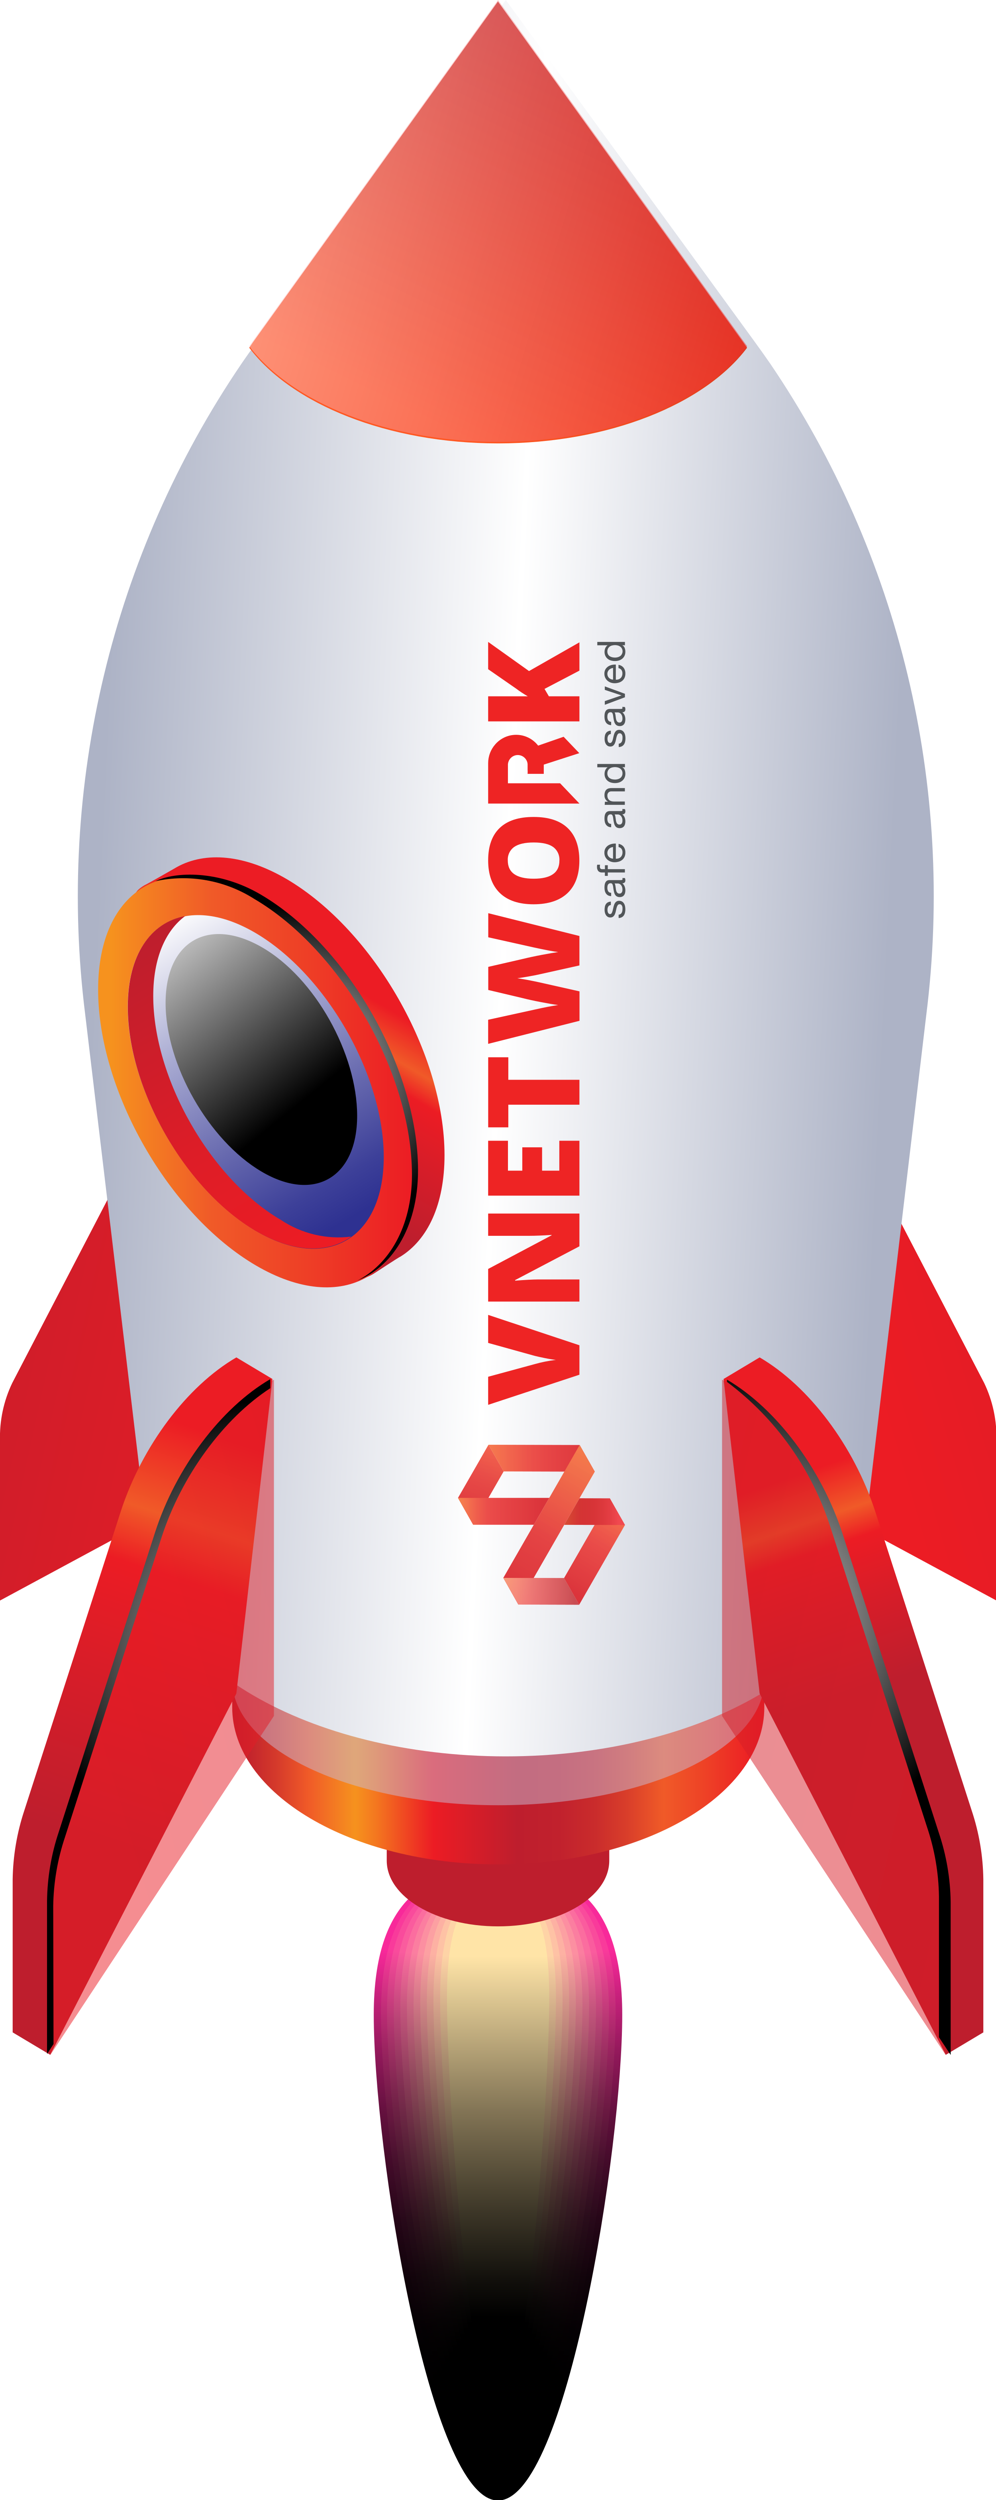 <svg width="118" height="296" viewBox="0 0 118 296" fill="none" xmlns="http://www.w3.org/2000/svg">
<g clip-path="url(#clip0_6470_8527)">
<path d="M90.312 174.542L118.05 189.498L118.05 170.567C118.115 168.207 117.618 165.865 116.6 163.741L104.635 140.733C102.113 135.774 96.49 134.892 90.362 138.484L90.312 174.542Z" fill="url(#paint0_linear_6470_8527)"/>
<path d="M27.738 174.542L-0 189.498L-0 170.567C-0.066 168.207 0.432 165.865 1.45 163.741L13.415 140.733C15.937 135.774 21.56 134.892 27.687 138.484L27.738 174.542Z" fill="url(#paint1_linear_6470_8527)"/>
<path style="mix-blend-mode:screen" d="M73.72 238.531C73.72 254.419 67.126 296.051 59.006 296.051C50.886 296.051 44.28 254.47 44.28 238.531C44.28 224.547 50.874 221.185 59.006 221.185C67.138 221.185 73.72 224.547 73.72 238.531Z" fill="url(#paint2_linear_6470_8527)"/>
<path style="mix-blend-mode:screen" d="M72.938 238.339C72.938 253.844 66.634 295.029 59.006 295.029C51.378 295.029 45.137 253.844 45.137 238.339C45.137 224.687 51.366 221.402 59.006 221.402C66.647 221.402 72.938 224.687 72.938 238.339Z" fill="url(#paint3_linear_6470_8527)"/>
<path style="mix-blend-mode:screen" d="M72.144 238.147C72.144 253.281 66.256 294.07 59.006 294.07C51.757 294.07 45.856 253.281 45.856 238.147C45.856 224.828 51.744 221.62 59.006 221.62C66.269 221.62 72.144 224.828 72.144 238.147Z" fill="url(#paint4_linear_6470_8527)"/>
<path style="mix-blend-mode:screen" d="M71.362 237.956C71.362 252.706 65.827 293.098 59.006 293.098C52.185 293.098 46.65 252.706 46.65 237.956C46.65 224.969 52.185 221.837 59.019 221.837C65.852 221.837 71.362 224.969 71.362 237.956Z" fill="url(#paint5_linear_6470_8527)"/>
<path style="mix-blend-mode:screen" d="M70.606 237.751C70.606 252.118 65.424 292.114 59.031 292.114C52.639 292.114 47.432 252.131 47.432 237.751C47.432 225.097 52.601 222.042 59.006 222.042C65.411 222.042 70.606 225.109 70.606 237.751Z" fill="url(#paint6_linear_6470_8527)"/>
<path style="mix-blend-mode:screen" d="M69.786 237.572C69.786 251.569 64.957 291.156 59.006 291.156C53.055 291.156 48.213 251.53 48.213 237.572C48.213 225.25 53.042 222.233 59.006 222.233C64.97 222.233 69.786 225.25 69.786 237.572Z" fill="url(#paint7_linear_6470_8527)"/>
<path style="mix-blend-mode:screen" d="M69.004 237.368C69.004 250.993 64.528 290.197 59.006 290.197C53.484 290.197 48.995 250.993 48.995 237.368C48.995 225.39 53.471 222.489 59.006 222.489C64.541 222.489 69.004 225.39 69.004 237.368Z" fill="url(#paint8_linear_6470_8527)"/>
<path style="mix-blend-mode:screen" d="M68.223 237.176C68.223 250.418 64.087 289.225 59.006 289.225C53.925 289.225 49.79 250.418 49.79 237.176C49.79 225.518 53.912 222.719 59.006 222.719C64.1 222.719 68.223 225.518 68.223 237.176Z" fill="url(#paint9_linear_6470_8527)"/>
<path style="mix-blend-mode:screen" d="M67.428 236.984C67.428 249.856 63.646 288.254 59.006 288.254C54.366 288.254 50.571 249.907 50.571 236.984C50.571 225.659 54.354 222.924 59.006 222.924C63.659 222.924 67.428 225.659 67.428 236.984Z" fill="url(#paint10_linear_6470_8527)"/>
<path style="mix-blend-mode:screen" d="M66.647 236.792C66.647 249.281 63.217 287.282 59.006 287.282C54.795 287.282 51.353 249.281 51.353 236.792C51.353 225.8 54.782 223.154 59.006 223.154C63.23 223.154 66.647 225.8 66.647 236.792Z" fill="url(#paint11_linear_6470_8527)"/>
<path style="mix-blend-mode:screen" d="M65.865 236.601C65.865 248.705 62.789 286.324 59.006 286.324C55.224 286.324 52.148 248.705 52.148 236.601C52.148 225.94 55.211 223.371 59.006 223.371C62.801 223.371 65.865 225.94 65.865 236.601Z" fill="url(#paint12_linear_6470_8527)"/>
<path style="mix-blend-mode:screen" d="M65.071 236.473C65.071 248.207 62.36 285.416 59.006 285.416C55.652 285.416 52.954 248.143 52.954 236.473C52.954 226.145 55.665 223.69 59.031 223.69C62.398 223.69 65.071 226.081 65.071 236.473Z" fill="url(#paint13_linear_6470_8527)"/>
<path d="M72.182 216.353H45.818L45.818 220.188L45.818 220.29C45.818 224.598 51.718 228.075 59.006 228.075C66.294 228.075 72.182 224.598 72.182 220.29L72.182 220.188L72.182 216.353Z" fill="#BE1E2D"/>
<path d="M90.489 182.915H27.511L27.511 201.884C27.511 201.973 27.511 202.063 27.511 202.139C27.511 212.365 41.607 220.738 59.031 220.738C76.456 220.738 90.552 212.416 90.552 202.139C90.552 202.063 90.552 201.973 90.552 201.884L90.489 182.915Z" fill="url(#paint14_linear_6470_8527)"/>
<g style="mix-blend-mode:multiply" opacity="0.5">
<path d="M90.489 183.58H27.511L27.511 198.714C27.511 198.714 27.511 198.842 27.511 198.918C27.511 207.099 41.607 213.733 59.031 213.733C76.456 213.733 90.552 207.099 90.552 198.918C90.552 198.842 90.552 198.778 90.552 198.714L90.489 183.58Z" fill="#C7BCD6"/>
</g>
<path d="M109.747 120.106C113.152 93.036 106.583 65.652 91.273 43.085C90.618 42.139 89.955 41.207 89.283 40.287L59.926 0L30.582 40.287C29.902 41.207 29.238 42.139 28.592 43.085C13.273 65.649 6.696 93.033 10.093 120.106L17.595 182.932C17.595 183.047 17.595 183.149 17.595 183.264C17.595 196.897 36.54 207.949 59.926 207.949C83.312 207.949 102.284 196.859 102.284 183.225C102.284 183.11 102.284 183.008 102.284 182.893L109.747 120.106Z" fill="url(#paint15_linear_6470_8527)"/>
<path d="M88.018 40.482L58.994 0.179L29.995 40.482L29.528 41.172C34.572 47.844 45.919 52.497 59.019 52.497C72.119 52.497 83.491 47.844 88.509 41.172L88.018 40.482Z" fill="url(#paint16_linear_6470_8527)"/>
<g filter="url(#filter0_b_6470_8527)">
<path d="M88.018 40.303L59.006 0L30.007 40.303L29.528 40.993C34.572 47.653 45.919 52.318 59.032 52.318C72.144 52.318 83.504 47.653 88.522 40.993L88.018 40.303Z" fill="url(#paint17_linear_6470_8527)" fill-opacity="0.5"/>
</g>
<path d="M52.664 136.771C52.664 142.625 50.672 146.779 47.432 148.786C47.331 148.786 44.305 150.793 44.204 150.844C40.838 152.761 42.943 148.415 37.9 145.412C27.586 139.378 19.215 124.755 19.215 112.766C19.215 106.822 13.806 106.783 17.122 104.802C17.21 104.802 20.904 102.693 20.98 102.642C24.346 100.801 28.948 101.134 34.017 104.112C44.305 110.196 52.664 124.819 52.664 136.771Z" fill="url(#paint18_linear_6470_8527)"/>
<path d="M48.983 139.02C48.983 151.023 40.611 155.855 30.31 149.821C20.009 143.788 11.624 129.165 11.624 117.163C11.624 105.16 19.984 100.328 30.259 106.374C40.535 112.42 48.983 127.031 48.983 139.02Z" fill="url(#paint19_linear_6470_8527)"/>
<path d="M45.465 136.975C45.465 146.715 38.681 150.64 30.335 145.744C21.988 140.848 15.129 128.961 15.129 119.221C15.129 109.48 21.913 105.556 30.259 110.452C38.606 115.348 45.465 127.235 45.465 136.975Z" fill="url(#paint20_linear_6470_8527)"/>
<path style="mix-blend-mode:screen" d="M42.313 132.105C42.313 139.442 37.207 142.395 30.965 138.701C24.724 135.007 19.618 126.085 19.618 118.748C19.618 111.411 24.724 108.522 31.029 112.152C37.333 115.782 42.313 124.781 42.313 132.105Z" fill="url(#paint21_linear_6470_8527)"/>
<path d="M33.285 144.44C24.913 139.544 18.155 127.67 18.155 117.93C18.155 113.43 19.605 110.183 21.938 108.458C17.84 109.212 15.142 113.047 15.142 119.195C15.142 128.935 21.925 140.81 30.272 145.718C34.786 148.351 38.833 148.428 41.619 146.409C38.699 146.773 35.746 146.075 33.285 144.44Z" fill="url(#paint22_linear_6470_8527)"/>
<path style="mix-blend-mode:color-dodge" d="M30.852 105.889C25.91 103 20.765 103.192 18.42 104.329C22.441 103.462 26.637 104.214 30.121 106.426C40.434 112.484 48.806 127.082 48.806 139.084C48.806 145.335 45.995 149.758 42.363 151.598C46.146 150.167 49.525 145.68 49.525 138.547C49.525 126.545 41.166 111.922 30.852 105.889Z" fill="url(#paint23_radial_6470_8527)"/>
<path d="M28.002 200.503L5.951 243.286L1.5 240.627L1.5 222.502C1.542 219.723 2.01 216.967 2.887 214.334L14.335 178.863C16.857 171.194 22.127 164.138 28.002 160.712L32.277 163.268L28.002 200.503Z" fill="url(#paint24_linear_6470_8527)"/>
<path d="M32.453 203.162L5.976 243.286L5.976 225.173C6.017 222.393 6.489 219.637 7.376 217.005L18.799 181.509C21.257 173.839 26.59 166.784 32.453 163.345L32.453 203.162Z" fill="url(#paint25_linear_6470_8527)" fill-opacity="0.5"/>
<path style="mix-blend-mode:color-dodge" d="M6.304 225.659C6.347 222.879 6.819 220.123 7.704 217.491L19.139 182.02C21.497 174.734 26.477 167.96 32.025 164.355L32.025 163.281C26.162 166.707 20.829 173.801 18.37 181.432L6.96 216.903C6.077 219.535 5.609 222.291 5.573 225.071L5.573 243.183L6.342 242.008L6.304 225.659Z" fill="url(#paint26_radial_6470_8527)"/>
<path d="M89.997 200.503L112.049 243.286L116.499 240.627L116.499 222.502C116.463 219.722 115.995 216.966 115.112 214.334L103.664 178.863C101.142 171.194 95.872 164.138 89.997 160.712L85.723 163.268L89.997 200.503Z" fill="url(#paint27_linear_6470_8527)"/>
<path d="M85.546 203.162L112.024 243.286L112.024 225.173C111.983 222.393 111.511 219.637 110.624 217.005L99.201 181.509C96.679 173.839 91.409 166.784 85.546 163.345L85.546 203.162Z" fill="url(#paint28_linear_6470_8527)" fill-opacity="0.5"/>
<path style="mix-blend-mode:color-dodge" d="M111.229 217.005L99.794 181.509C97.272 173.839 91.989 166.784 86.126 163.345L86.126 163.614C91.904 167.923 96.2 173.964 98.407 180.882L109.842 216.353C110.729 218.985 111.201 221.741 111.242 224.521L111.242 241.202L112.629 243.299L112.629 225.173C112.588 222.393 112.116 219.637 111.229 217.005Z" fill="url(#paint29_radial_6470_8527)"/>
<g style="mix-blend-mode:hard-light">
<path d="M66.827 186.838L68.617 189.996L74.041 180.556L72.251 177.4L66.827 186.838Z" fill="url(#paint30_linear_6470_8527)"/>
<path style="mix-blend-mode:darken" opacity="0.2" d="M66.827 186.838L68.617 189.996L74.041 180.556L72.251 177.4L66.827 186.838Z" fill="url(#paint31_linear_6470_8527)"/>
<path d="M59.668 174.21L57.877 171.054L54.262 177.347L56.053 180.502L59.668 174.21Z" fill="url(#paint32_linear_6470_8527)"/>
<path style="mix-blend-mode:darken" opacity="0.2" d="M59.668 174.21L57.877 171.054L54.262 177.347L56.053 180.502L59.668 174.21Z" fill="url(#paint33_linear_6470_8527)"/>
<path d="M59.668 174.21L70.463 174.242L68.673 171.086L57.878 171.054L59.668 174.21Z" fill="url(#paint34_linear_6470_8527)"/>
<path style="mix-blend-mode:darken" opacity="0.2" d="M59.668 174.21L70.463 174.242L68.673 171.086L57.878 171.054L59.668 174.21Z" fill="url(#paint35_linear_6470_8527)"/>
<path d="M66.845 180.535L74.041 180.556L72.251 177.401L68.654 177.39L66.845 180.535Z" fill="url(#paint36_linear_6470_8527)"/>
<path d="M65.073 177.346L54.262 177.346L56.053 180.523L63.248 180.523L65.073 177.346Z" fill="url(#paint37_linear_6470_8527)"/>
<path style="mix-blend-mode:darken" opacity="0.2" d="M65.073 177.346L54.262 177.346L56.053 180.523L63.248 180.523L65.073 177.346Z" fill="url(#paint38_linear_6470_8527)"/>
<path style="mix-blend-mode:darken" opacity="0.2" d="M66.845 180.543L74.041 180.556L72.251 177.401L68.654 177.39L66.845 180.543Z" fill="url(#paint39_linear_6470_8527)"/>
<path d="M59.631 186.816L61.413 189.975L70.463 174.242L68.672 171.087L59.631 186.816Z" fill="url(#paint40_linear_6470_8527)"/>
<path style="mix-blend-mode:darken" opacity="0.2" d="M59.631 186.816L61.413 189.975L70.463 174.242L68.672 171.087L59.631 186.816Z" fill="url(#paint41_linear_6470_8527)"/>
<path d="M59.631 186.816L61.414 189.974L68.617 189.996L66.827 186.838L59.631 186.816Z" fill="url(#paint42_linear_6470_8527)"/>
<path style="mix-blend-mode:darken" opacity="0.4" d="M59.631 186.816L61.414 189.974L68.617 189.996L66.827 186.838L59.631 186.816Z" fill="url(#paint43_linear_6470_8527)"/>
<path d="M63.754 88.279L63.781 88.312C63.488 87.925 63.116 87.607 62.689 87.381C62.263 87.155 61.793 87.025 61.312 87.002C60.831 86.978 60.351 87.061 59.905 87.245C59.459 87.429 59.058 87.709 58.73 88.065L58.667 88.138C58.13 88.749 57.833 89.539 57.833 90.357L57.833 95.138L68.648 95.138L66.358 92.738L60.176 92.738L60.176 90.513L60.176 90.499C60.196 90.212 60.317 89.942 60.519 89.739C60.721 89.536 60.988 89.414 61.272 89.396C61.556 89.379 61.837 89.466 62.061 89.642C62.286 89.819 62.44 90.072 62.494 90.355C62.502 90.407 62.507 90.46 62.507 90.513L62.507 91.113C62.518 91.283 62.518 91.453 62.507 91.623L64.422 91.623L64.422 90.529L68.63 89.17L66.776 87.231L63.754 88.279Z" fill="#EE2424"/>
<path d="M57.833 158.998L57.833 155.678L68.646 159.276L68.646 162.762L57.833 166.328L57.833 163.003L63.315 161.515C64.148 161.278 64.998 161.108 65.857 161.006C65.504 160.97 65.072 160.9 64.562 160.796C64.032 160.692 63.638 160.598 63.344 160.528L57.833 158.998Z" fill="#EE2424"/>
<path d="M68.646 143.681L68.646 147.558L61.029 151.558L61.029 151.625C62.226 151.532 63.141 151.485 63.773 151.483L68.646 151.483L68.646 154.102L57.833 154.102L57.833 150.239L65.349 146.257L65.349 146.212C64.257 146.281 63.383 146.316 62.721 146.316L57.833 146.316L57.833 143.681L68.646 143.681Z" fill="#EE2424"/>
<path d="M68.646 135.061L68.646 141.56L57.833 141.56L57.833 135.061L60.179 135.061L60.179 138.603L61.879 138.603L61.879 135.838L64.223 135.838L64.223 138.603L66.265 138.603L66.265 135.061L68.646 135.061Z" fill="#EE2424"/>
<path d="M68.647 127.844L68.647 130.793L60.222 130.793L60.222 133.474L57.838 133.474L57.838 125.179L60.222 125.179L60.222 127.844L68.647 127.844Z" fill="#EE2424"/>
<path d="M68.646 110.819L68.646 114.304L63.934 115.353C63.738 115.401 63.344 115.481 62.758 115.586C62.173 115.69 61.683 115.774 61.286 115.822C61.606 115.865 62.006 115.929 62.48 116.018C62.955 116.106 63.394 116.197 63.805 116.286C64.215 116.374 65.82 116.736 68.656 117.374L68.656 120.859L57.833 123.589L57.833 120.736L63.267 119.548C64.464 119.279 65.418 119.094 66.13 118.993C65.627 118.929 64.943 118.813 64.08 118.645C63.219 118.479 62.491 118.321 61.938 118.178L57.846 117.211L57.846 114.473L61.938 113.535C62.592 113.377 63.349 113.213 64.207 113.05C65.065 112.886 65.706 112.781 66.13 112.72C65.583 112.655 64.634 112.477 63.283 112.184L57.846 110.972L57.846 108.119L68.646 110.819Z" fill="#EE2424"/>
<path d="M63.233 96.725C64.998 96.725 66.34 97.163 67.258 98.041C68.176 98.919 68.636 100.202 68.638 101.891C68.638 103.559 68.176 104.837 67.253 105.725C66.329 106.613 64.985 107.06 63.219 107.065C61.471 107.065 60.137 106.619 59.215 105.725C58.293 104.831 57.833 103.546 57.833 101.87C57.833 100.179 58.29 98.897 59.204 98.025C60.119 97.153 61.462 96.719 63.233 96.725ZM63.233 104.036C65.261 104.036 66.276 103.321 66.276 101.891C66.296 101.582 66.239 101.272 66.11 100.991C65.981 100.71 65.784 100.466 65.537 100.282C65.044 99.925 64.276 99.746 63.233 99.746C62.189 99.746 61.415 99.925 60.91 100.282C60.661 100.462 60.462 100.703 60.331 100.982C60.2 101.261 60.141 101.569 60.16 101.878C60.16 103.316 61.184 104.036 63.233 104.036Z" fill="#EE2424"/>
<path d="M68.646 76.051L68.646 79.4L64.512 81.563L65.028 82.44L68.646 82.44L68.646 85.41L57.833 85.41L57.833 82.44L62.528 82.44C62.05 82.167 61.589 81.863 61.148 81.531L57.833 79.233L57.833 76L62.676 79.451L68.646 76.051Z" fill="#EE2424"/>
<path d="M73.508 108.223C73.567 108.188 73.617 108.137 73.651 108.076C73.687 108.013 73.713 107.944 73.725 107.872C73.741 107.795 73.749 107.717 73.749 107.639C73.753 107.574 73.753 107.508 73.749 107.443C73.74 107.379 73.723 107.316 73.699 107.256C73.676 107.199 73.638 107.15 73.59 107.113C73.538 107.075 73.475 107.055 73.41 107.057C73.365 107.055 73.32 107.065 73.279 107.086C73.239 107.106 73.205 107.137 73.18 107.175C73.123 107.264 73.081 107.362 73.055 107.465C73.023 107.581 72.994 107.707 72.968 107.843C72.943 107.972 72.906 108.099 72.856 108.221C72.812 108.331 72.744 108.43 72.658 108.51C72.557 108.593 72.43 108.634 72.3 108.626C72.192 108.629 72.086 108.601 71.993 108.545C71.909 108.492 71.838 108.42 71.784 108.336C71.729 108.247 71.689 108.151 71.665 108.049C71.639 107.945 71.627 107.838 71.627 107.73C71.626 107.604 71.638 107.478 71.662 107.355C71.681 107.247 71.721 107.143 71.781 107.052C71.838 106.963 71.916 106.89 72.009 106.84C72.121 106.783 72.244 106.751 72.369 106.746L72.369 107.151C72.301 107.155 72.236 107.176 72.178 107.213C72.129 107.247 72.088 107.29 72.057 107.341C72.026 107.396 72.004 107.455 71.99 107.516C71.977 107.579 71.97 107.644 71.969 107.709C71.969 107.769 71.975 107.829 71.985 107.888C71.992 107.945 72.008 108 72.033 108.052C72.052 108.099 72.083 108.141 72.123 108.172C72.165 108.206 72.217 108.224 72.271 108.223C72.302 108.225 72.333 108.219 72.362 108.207C72.391 108.195 72.417 108.177 72.438 108.154C72.483 108.095 72.516 108.027 72.536 107.955C72.568 107.875 72.593 107.791 72.61 107.706L72.671 107.438C72.692 107.34 72.718 107.243 72.751 107.148C72.778 107.058 72.819 106.973 72.872 106.896C72.921 106.825 72.986 106.765 73.06 106.722C73.148 106.673 73.247 106.649 73.346 106.652C73.472 106.649 73.595 106.68 73.704 106.743C73.797 106.803 73.875 106.884 73.932 106.979C73.991 107.081 74.032 107.193 74.053 107.309C74.077 107.429 74.088 107.551 74.088 107.674C74.089 107.802 74.075 107.93 74.046 108.054C74.021 108.169 73.976 108.278 73.913 108.376C73.849 108.469 73.763 108.545 73.664 108.599C73.548 108.657 73.42 108.688 73.291 108.69L73.291 108.296C73.368 108.291 73.443 108.266 73.508 108.223Z" fill="#515558"/>
<path d="M74.03 103.958C74.074 104.045 74.094 104.142 74.088 104.24C74.093 104.329 74.062 104.417 74.004 104.484C73.966 104.518 73.922 104.543 73.874 104.559C73.826 104.575 73.776 104.58 73.726 104.575C73.849 104.674 73.945 104.804 74.004 104.953C74.097 105.2 74.114 105.471 74.051 105.728C74.031 105.819 73.992 105.905 73.937 105.98C73.885 106.053 73.814 106.111 73.734 106.149C73.638 106.194 73.534 106.216 73.429 106.213C73.315 106.217 73.201 106.193 73.098 106.143C73.015 106.1 72.944 106.036 72.891 105.958C72.834 105.878 72.793 105.787 72.769 105.69C72.741 105.592 72.718 105.491 72.701 105.39C72.679 105.283 72.663 105.178 72.653 105.082C72.645 104.991 72.629 104.901 72.605 104.814C72.591 104.748 72.561 104.687 72.518 104.637C72.496 104.614 72.47 104.597 72.442 104.586C72.413 104.574 72.382 104.57 72.351 104.572C72.279 104.569 72.208 104.586 72.144 104.621C72.095 104.652 72.054 104.695 72.025 104.747C71.998 104.8 71.98 104.858 71.972 104.918C71.962 104.98 71.957 105.043 71.956 105.106C71.951 105.251 71.984 105.395 72.052 105.524C72.09 105.583 72.143 105.631 72.205 105.662C72.268 105.694 72.337 105.708 72.407 105.704L72.407 106.098C72.278 106.096 72.151 106.065 72.036 106.007C71.937 105.952 71.853 105.875 71.79 105.781C71.727 105.685 71.681 105.578 71.654 105.465C71.627 105.339 71.614 105.211 71.615 105.082C71.615 104.974 71.622 104.867 71.636 104.76C71.65 104.658 71.682 104.56 71.731 104.47C71.777 104.383 71.846 104.311 71.93 104.261C72.036 104.209 72.154 104.189 72.272 104.202L73.487 104.202C73.555 104.204 73.622 104.198 73.689 104.184C73.731 104.184 73.752 104.138 73.752 104.076C73.752 104.035 73.745 103.995 73.734 103.956L74.03 103.958ZM72.814 104.599C72.855 104.656 72.883 104.722 72.894 104.792C72.91 104.873 72.926 104.958 72.936 105.047L72.971 105.315C72.985 105.397 73.007 105.478 73.037 105.556C73.066 105.624 73.11 105.684 73.167 105.731C73.234 105.778 73.315 105.802 73.397 105.798C73.454 105.8 73.511 105.786 73.561 105.757C73.605 105.733 73.641 105.698 73.667 105.655C73.696 105.611 73.715 105.562 73.726 105.511C73.739 105.453 73.745 105.393 73.744 105.334C73.747 105.22 73.73 105.106 73.694 104.999C73.663 104.916 73.619 104.84 73.561 104.773C73.512 104.719 73.453 104.674 73.387 104.642C73.332 104.617 73.272 104.603 73.212 104.602L72.814 104.599Z" fill="#515558"/>
<path d="M72.007 103.701L71.662 103.701L71.662 103.299L71.315 103.299C71.235 103.305 71.154 103.293 71.078 103.263C71.003 103.234 70.934 103.189 70.878 103.13C70.77 102.989 70.717 102.812 70.73 102.634L70.73 102.508C70.735 102.464 70.744 102.421 70.757 102.379L71.096 102.379C71.085 102.416 71.076 102.453 71.072 102.492L71.072 102.602C71.067 102.68 71.086 102.758 71.127 102.824C71.153 102.854 71.186 102.877 71.223 102.891C71.26 102.905 71.3 102.909 71.339 102.904L71.668 102.904L71.668 102.441L72.007 102.441L72.007 102.904L74.033 102.904L74.033 103.299L72.007 103.299L72.007 103.701Z" fill="#515558"/>
<path d="M73.888 100.259C74.027 100.456 74.098 100.694 74.089 100.937C74.094 101.108 74.062 101.278 73.996 101.436C73.936 101.573 73.845 101.695 73.731 101.792C73.615 101.889 73.481 101.962 73.337 102.007C73.174 102.056 73.006 102.083 72.836 102.087C72.667 102.089 72.5 102.061 72.341 102.004C72.198 101.951 72.066 101.872 71.951 101.771C71.84 101.67 71.751 101.546 71.691 101.407C71.632 101.268 71.602 101.118 71.605 100.966C71.596 100.779 71.641 100.592 71.734 100.43C71.818 100.293 71.931 100.176 72.065 100.09C72.202 100.006 72.351 99.947 72.508 99.915C72.656 99.883 72.808 99.869 72.961 99.875L72.961 101.671C73.06 101.674 73.159 101.662 73.254 101.634C73.351 101.609 73.44 101.561 73.515 101.495C73.59 101.429 73.648 101.346 73.686 101.253C73.731 101.147 73.753 101.031 73.75 100.915C73.756 100.77 73.716 100.626 73.636 100.505C73.55 100.393 73.425 100.317 73.286 100.293L73.286 99.913C73.523 99.947 73.737 100.071 73.888 100.259ZM72.365 100.355C72.285 100.388 72.213 100.437 72.153 100.5C72.059 100.598 71.995 100.721 71.969 100.855C71.944 100.988 71.957 101.127 72.007 101.253C72.042 101.333 72.091 101.405 72.153 101.465C72.215 101.524 72.286 101.571 72.365 101.604C72.449 101.639 72.538 101.66 72.629 101.666L72.629 100.288C72.538 100.295 72.448 100.317 72.365 100.355Z" fill="#515558"/>
<path d="M74.03 95.792C74.073 95.879 74.094 95.976 74.088 96.073C74.091 96.118 74.085 96.162 74.07 96.204C74.055 96.246 74.033 96.284 74.004 96.317C73.966 96.351 73.922 96.377 73.874 96.392C73.826 96.408 73.776 96.413 73.726 96.408C73.848 96.508 73.944 96.639 74.004 96.786C74.097 97.034 74.114 97.304 74.051 97.561C74.031 97.653 73.992 97.74 73.937 97.816C73.883 97.887 73.813 97.945 73.734 97.985C73.633 98.028 73.525 98.05 73.416 98.05C73.306 98.05 73.198 98.028 73.098 97.985C73.016 97.941 72.945 97.879 72.891 97.802C72.835 97.722 72.793 97.631 72.769 97.534C72.741 97.436 72.718 97.335 72.701 97.234C72.679 97.127 72.663 97.022 72.653 96.926C72.645 96.835 72.629 96.745 72.605 96.658C72.591 96.592 72.561 96.531 72.518 96.481C72.496 96.458 72.47 96.441 72.442 96.43C72.413 96.418 72.382 96.414 72.351 96.416C72.279 96.413 72.208 96.43 72.144 96.465C72.095 96.496 72.054 96.539 72.025 96.591C71.998 96.644 71.98 96.702 71.972 96.762C71.962 96.824 71.957 96.887 71.956 96.95C71.951 97.095 71.984 97.24 72.052 97.368C72.09 97.427 72.143 97.475 72.205 97.506C72.268 97.538 72.337 97.552 72.407 97.548L72.407 97.942C72.278 97.941 72.151 97.91 72.036 97.851C71.938 97.796 71.854 97.72 71.79 97.628C71.727 97.531 71.681 97.423 71.654 97.309C71.627 97.183 71.614 97.055 71.615 96.926C71.615 96.818 71.622 96.711 71.636 96.604C71.65 96.502 71.682 96.404 71.731 96.314C71.778 96.228 71.847 96.156 71.93 96.105C72.032 96.05 72.147 96.023 72.264 96.028L73.479 96.028C73.547 96.03 73.614 96.024 73.68 96.011C73.723 96.011 73.744 95.963 73.744 95.902C73.744 95.861 73.737 95.82 73.726 95.781L74.03 95.792ZM72.814 96.427C72.855 96.485 72.882 96.551 72.894 96.62C72.91 96.701 72.926 96.786 72.936 96.875L72.971 97.143C72.984 97.226 73.006 97.306 73.037 97.384C73.065 97.453 73.109 97.513 73.167 97.558C73.234 97.606 73.315 97.63 73.397 97.626C73.454 97.627 73.511 97.614 73.561 97.588C73.604 97.562 73.64 97.526 73.667 97.483C73.696 97.44 73.716 97.39 73.726 97.339C73.739 97.281 73.745 97.221 73.744 97.162C73.747 97.049 73.73 96.936 73.694 96.829C73.663 96.746 73.619 96.669 73.561 96.601C73.512 96.546 73.453 96.502 73.387 96.47C73.332 96.445 73.272 96.431 73.212 96.43L72.814 96.427Z" fill="#515558"/>
<path d="M71.668 94.923L72.044 94.923C71.907 94.848 71.793 94.734 71.717 94.596C71.641 94.458 71.606 94.301 71.615 94.143C71.611 94.008 71.633 93.875 71.679 93.749C71.714 93.645 71.775 93.553 71.856 93.481C71.933 93.416 72.024 93.369 72.121 93.344C72.236 93.316 72.355 93.302 72.473 93.304L74.031 93.304L74.031 93.698L72.434 93.698C72.37 93.694 72.306 93.704 72.246 93.727C72.187 93.749 72.132 93.784 72.087 93.829C72.042 93.877 72.008 93.933 71.986 93.994C71.963 94.055 71.954 94.121 71.957 94.186C71.954 94.293 71.973 94.4 72.013 94.499C72.047 94.584 72.101 94.659 72.169 94.719C72.237 94.779 72.318 94.824 72.404 94.851C72.5 94.882 72.6 94.897 72.701 94.896L74.025 94.896L74.025 95.29L71.642 95.29L71.668 94.923Z" fill="#515558"/>
<path d="M74.038 90.837L73.718 90.837C73.847 90.899 73.948 91.008 74.001 91.143C74.061 91.289 74.09 91.446 74.088 91.604C74.092 91.771 74.057 91.937 73.988 92.089C73.926 92.222 73.835 92.339 73.723 92.432C73.606 92.528 73.474 92.6 73.331 92.647C73.176 92.694 73.016 92.717 72.854 92.716C72.693 92.716 72.533 92.694 72.377 92.649C72.235 92.607 72.102 92.537 71.986 92.443C71.873 92.35 71.782 92.233 71.721 92.1C71.652 91.95 71.618 91.785 71.623 91.62C71.623 91.553 71.629 91.487 71.641 91.421C71.653 91.348 71.673 91.276 71.702 91.207C71.732 91.136 71.77 91.068 71.816 91.006C71.864 90.941 71.924 90.886 71.993 90.845L70.765 90.845L70.765 90.451L74.038 90.451L74.038 90.837ZM73.196 92.253C73.298 92.226 73.394 92.181 73.479 92.119C73.562 92.059 73.629 91.98 73.675 91.888C73.727 91.785 73.752 91.671 73.749 91.556C73.753 91.438 73.726 91.322 73.673 91.218C73.622 91.127 73.552 91.05 73.469 90.99C73.381 90.929 73.283 90.886 73.18 90.861C73.074 90.834 72.966 90.821 72.857 90.821C72.743 90.822 72.629 90.836 72.518 90.864C72.415 90.889 72.318 90.933 72.232 90.995C72.149 91.058 72.081 91.138 72.033 91.231C71.98 91.339 71.953 91.459 71.956 91.58C71.953 91.697 71.981 91.814 72.036 91.918C72.084 92.009 72.156 92.085 72.242 92.14C72.332 92.198 72.43 92.239 72.534 92.261C72.646 92.285 72.76 92.298 72.875 92.298C72.984 92.298 73.092 92.283 73.196 92.253Z" fill="#515558"/>
<path d="M73.508 87.982C73.567 87.947 73.617 87.897 73.651 87.837C73.687 87.774 73.712 87.705 73.725 87.633C73.741 87.556 73.749 87.477 73.749 87.397C73.753 87.333 73.753 87.269 73.749 87.204C73.74 87.14 73.723 87.077 73.699 87.017C73.676 86.96 73.638 86.911 73.59 86.875C73.538 86.836 73.475 86.816 73.41 86.818C73.365 86.816 73.32 86.826 73.28 86.846C73.24 86.866 73.205 86.896 73.18 86.934C73.124 87.023 73.082 87.121 73.055 87.223C73.023 87.341 72.994 87.467 72.968 87.604C72.943 87.733 72.905 87.86 72.856 87.982C72.812 88.092 72.744 88.191 72.658 88.272C72.557 88.354 72.43 88.395 72.3 88.387C72.192 88.39 72.086 88.362 71.993 88.306C71.909 88.253 71.838 88.182 71.784 88.097C71.73 88.008 71.69 87.912 71.665 87.81C71.639 87.706 71.627 87.599 71.628 87.491C71.626 87.365 71.638 87.24 71.662 87.116C71.68 87.007 71.721 86.903 71.781 86.81C71.838 86.722 71.917 86.65 72.009 86.601C72.121 86.544 72.244 86.512 72.369 86.507L72.369 86.901C72.301 86.904 72.235 86.926 72.178 86.963C72.129 86.996 72.087 87.04 72.057 87.092C72.026 87.146 72.004 87.205 71.99 87.266C71.977 87.329 71.97 87.394 71.969 87.459C71.969 87.519 71.975 87.578 71.985 87.636C71.992 87.694 72.008 87.75 72.033 87.802C72.054 87.849 72.084 87.89 72.123 87.923C72.167 87.954 72.22 87.97 72.274 87.969C72.305 87.969 72.336 87.963 72.365 87.951C72.394 87.938 72.419 87.919 72.441 87.896C72.488 87.843 72.525 87.781 72.549 87.714C72.581 87.633 72.606 87.55 72.623 87.465L72.684 87.196C72.705 87.098 72.732 87.002 72.764 86.907C72.791 86.817 72.832 86.732 72.886 86.655C72.935 86.583 72.999 86.523 73.074 86.478C73.162 86.431 73.26 86.408 73.36 86.411C73.485 86.406 73.609 86.437 73.717 86.502C73.81 86.562 73.888 86.642 73.945 86.738C74.004 86.84 74.045 86.951 74.067 87.068C74.09 87.188 74.102 87.31 74.101 87.432C74.102 87.561 74.088 87.688 74.059 87.813C74.035 87.927 73.99 88.035 73.926 88.132C73.863 88.226 73.778 88.303 73.677 88.355C73.562 88.415 73.434 88.447 73.304 88.448L73.304 88.054C73.377 88.048 73.447 88.023 73.508 87.982Z" fill="#515558"/>
<path d="M74.03 83.708C74.073 83.796 74.094 83.894 74.088 83.992C74.092 84.082 74.062 84.169 74.004 84.236C73.966 84.27 73.921 84.295 73.874 84.311C73.826 84.326 73.776 84.332 73.725 84.327C73.849 84.427 73.945 84.557 74.004 84.705C74.061 84.854 74.09 85.012 74.088 85.172C74.088 85.276 74.076 85.379 74.051 85.48C74.031 85.571 73.992 85.657 73.937 85.732C73.885 85.805 73.814 85.863 73.734 85.901C73.638 85.946 73.534 85.969 73.429 85.966C73.315 85.969 73.201 85.945 73.098 85.896C73.016 85.851 72.945 85.788 72.891 85.711C72.834 85.63 72.792 85.539 72.769 85.443C72.741 85.345 72.718 85.246 72.701 85.145C72.679 85.035 72.663 84.933 72.653 84.837C72.645 84.746 72.629 84.656 72.605 84.569C72.591 84.503 72.561 84.442 72.518 84.392C72.496 84.369 72.47 84.352 72.442 84.341C72.413 84.329 72.382 84.325 72.351 84.327C72.279 84.324 72.208 84.341 72.144 84.376C72.096 84.407 72.055 84.449 72.025 84.499C71.998 84.554 71.98 84.612 71.972 84.673C71.962 84.735 71.957 84.798 71.956 84.861C71.951 85.006 71.984 85.149 72.052 85.276C72.09 85.336 72.143 85.384 72.205 85.416C72.267 85.448 72.337 85.463 72.407 85.459L72.407 85.853C72.278 85.852 72.15 85.819 72.036 85.759C71.937 85.707 71.852 85.63 71.79 85.537C71.727 85.44 71.681 85.333 71.654 85.22C71.627 85.094 71.614 84.966 71.615 84.837C71.615 84.729 71.622 84.622 71.636 84.515C71.65 84.413 71.682 84.315 71.731 84.225C71.777 84.138 71.846 84.066 71.93 84.016C72.031 83.959 72.147 83.931 72.264 83.936L73.479 83.936C73.547 83.938 73.614 83.933 73.68 83.92C73.723 83.92 73.744 83.874 73.744 83.813C73.743 83.771 73.737 83.729 73.725 83.689L74.03 83.708ZM72.814 84.349C72.855 84.407 72.882 84.474 72.894 84.545C72.91 84.625 72.926 84.708 72.936 84.797L72.971 85.065C72.984 85.147 73.007 85.228 73.037 85.306C73.066 85.373 73.111 85.433 73.167 85.48C73.234 85.527 73.315 85.55 73.397 85.547C73.454 85.549 73.511 85.535 73.561 85.507C73.604 85.482 73.64 85.447 73.667 85.405C73.695 85.361 73.715 85.312 73.725 85.26C73.739 85.202 73.745 85.143 73.744 85.084C73.747 84.97 73.73 84.856 73.694 84.748C73.663 84.665 73.618 84.588 73.561 84.52C73.512 84.466 73.453 84.423 73.386 84.392C73.332 84.364 73.272 84.35 73.212 84.349L72.814 84.349Z" fill="#515558"/>
<path d="M74.038 82.555L71.654 83.445L71.654 83.006L73.63 82.333L71.654 81.678L71.654 81.266L74.038 82.142L74.038 82.555Z" fill="#515558"/>
<path d="M73.887 79.065C74.028 79.261 74.099 79.5 74.089 79.743C74.094 79.914 74.062 80.084 73.996 80.242C73.936 80.379 73.845 80.5 73.731 80.596C73.615 80.694 73.481 80.768 73.336 80.813C73.174 80.862 73.006 80.89 72.836 80.893C72.667 80.895 72.499 80.867 72.341 80.81C72.198 80.757 72.066 80.678 71.951 80.577C71.841 80.475 71.753 80.351 71.693 80.212C71.633 80.074 71.603 79.924 71.604 79.773C71.597 79.585 71.641 79.399 71.734 79.236C71.819 79.1 71.932 78.985 72.065 78.898C72.201 78.813 72.351 78.753 72.507 78.722C72.656 78.69 72.808 78.677 72.96 78.684L72.96 80.475C73.06 80.48 73.159 80.468 73.254 80.44C73.346 80.412 73.431 80.366 73.503 80.303C73.578 80.239 73.636 80.158 73.675 80.067C73.72 79.961 73.742 79.846 73.739 79.73C73.746 79.584 73.706 79.44 73.625 79.32C73.539 79.207 73.414 79.131 73.275 79.108L73.275 78.719C73.516 78.749 73.735 78.874 73.887 79.065ZM72.365 79.161C72.285 79.194 72.213 79.243 72.153 79.306C72.092 79.367 72.043 79.439 72.01 79.518C71.974 79.603 71.956 79.694 71.957 79.786C71.957 79.878 71.975 79.969 72.01 80.054C72.044 80.134 72.094 80.206 72.155 80.266C72.217 80.325 72.289 80.372 72.367 80.405C72.451 80.441 72.541 80.461 72.632 80.464L72.632 79.086C72.54 79.097 72.449 79.122 72.365 79.161Z" fill="#515558"/>
<path d="M74.038 76.394L73.718 76.394C73.847 76.456 73.948 76.565 74.001 76.7C74.06 76.845 74.09 77.001 74.088 77.158C74.092 77.326 74.058 77.492 73.988 77.644C73.927 77.777 73.836 77.894 73.723 77.987C73.607 78.081 73.474 78.152 73.331 78.196C73.177 78.244 73.016 78.268 72.854 78.266C72.693 78.267 72.532 78.244 72.377 78.198C72.235 78.158 72.101 78.089 71.986 77.995C71.873 77.901 71.783 77.784 71.721 77.651C71.652 77.501 71.618 77.337 71.623 77.172C71.623 77.105 71.629 77.039 71.641 76.973C71.653 76.9 71.673 76.828 71.702 76.759C71.731 76.687 71.769 76.619 71.816 76.558C71.864 76.493 71.924 76.438 71.993 76.397L70.765 76.397L70.765 76L74.038 76L74.038 76.394ZM73.196 77.81C73.297 77.782 73.393 77.737 73.479 77.676C73.562 77.616 73.629 77.537 73.675 77.445C73.757 77.296 73.781 77.122 73.743 76.956C73.705 76.79 73.607 76.644 73.469 76.547C73.381 76.487 73.283 76.443 73.18 76.418C73.074 76.391 72.966 76.378 72.857 76.378C72.743 76.379 72.629 76.393 72.518 76.421C72.415 76.446 72.318 76.49 72.232 76.552C72.149 76.615 72.081 76.695 72.033 76.788C71.98 76.895 71.953 77.014 71.956 77.134C71.953 77.253 71.98 77.37 72.036 77.475C72.085 77.565 72.156 77.642 72.242 77.697C72.332 77.754 72.431 77.795 72.534 77.818C72.646 77.843 72.76 77.855 72.875 77.855C72.984 77.855 73.092 77.84 73.196 77.81Z" fill="#515558"/>
</g>
</g>
<defs>
<filter id="filter0_b_6470_8527" x="26.528" y="-3" width="64.994" height="58.318" filterUnits="userSpaceOnUse" color-interpolation-filters="sRGB">
<feFlood flood-opacity="0" result="BackgroundImageFix"/>
<feGaussianBlur in="BackgroundImageFix" stdDeviation="1.5"/>
<feComposite in2="SourceAlpha" operator="in" result="effect1_backgroundBlur_6470_8527"/>
<feBlend mode="normal" in="SourceGraphic" in2="effect1_backgroundBlur_6470_8527" result="shape"/>
</filter>
<linearGradient id="paint0_linear_6470_8527" x1="100.096" y1="164.917" x2="175.813" y2="142.569" gradientUnits="userSpaceOnUse">
<stop offset="0.04" stop-color="#EC1C24"/>
<stop offset="0.42" stop-color="#DD1D27"/>
<stop offset="1" stop-color="#BE1E2D"/>
</linearGradient>
<linearGradient id="paint1_linear_6470_8527" x1="59.8" y1="173.98" x2="-30.818" y2="153.944" gradientUnits="userSpaceOnUse">
<stop offset="0.04" stop-color="#EC1C24"/>
<stop offset="0.42" stop-color="#DD1D27"/>
<stop offset="1" stop-color="#BE1E2D"/>
</linearGradient>
<linearGradient id="paint2_linear_6470_8527" x1="59.006" y1="230.9" x2="59.006" y2="282.642" gradientUnits="userSpaceOnUse">
<stop stop-color="#F8299A"/>
<stop offset="0.1" stop-color="#C9217D"/>
<stop offset="0.23" stop-color="#94195C"/>
<stop offset="0.36" stop-color="#671140"/>
<stop offset="0.49" stop-color="#420B29"/>
<stop offset="0.62" stop-color="#250617"/>
<stop offset="0.75" stop-color="#10030A"/>
<stop offset="0.88" stop-color="#040103"/>
<stop offset="1"/>
</linearGradient>
<linearGradient id="paint3_linear_6470_8527" x1="59.006" y1="230.976" x2="59.006" y2="281.888" gradientUnits="userSpaceOnUse">
<stop stop-color="#F93A9B"/>
<stop offset="0.08" stop-color="#D63285"/>
<stop offset="0.22" stop-color="#9E2562"/>
<stop offset="0.36" stop-color="#6E1A44"/>
<stop offset="0.49" stop-color="#46102C"/>
<stop offset="0.63" stop-color="#270919"/>
<stop offset="0.76" stop-color="#12040B"/>
<stop offset="0.88" stop-color="#040103"/>
<stop offset="1"/>
</linearGradient>
<linearGradient id="paint4_linear_6470_8527" x1="59.006" y1="231.04" x2="59.006" y2="281.134" gradientUnits="userSpaceOnUse">
<stop stop-color="#F94B9C"/>
<stop offset="0.05" stop-color="#E4458F"/>
<stop offset="0.2" stop-color="#A9336A"/>
<stop offset="0.35" stop-color="#752349"/>
<stop offset="0.49" stop-color="#4B172F"/>
<stop offset="0.63" stop-color="#2A0D1B"/>
<stop offset="0.77" stop-color="#13060C"/>
<stop offset="0.89" stop-color="#050103"/>
<stop offset="1"/>
</linearGradient>
<linearGradient id="paint5_linear_6470_8527" x1="59.006" y1="231.104" x2="59.006" y2="280.38" gradientUnits="userSpaceOnUse">
<stop stop-color="#FA5C9E"/>
<stop offset="0.01" stop-color="#F55A9B"/>
<stop offset="0.17" stop-color="#B54373"/>
<stop offset="0.33" stop-color="#7E2E50"/>
<stop offset="0.49" stop-color="#511E33"/>
<stop offset="0.64" stop-color="#2E111D"/>
<stop offset="0.77" stop-color="#15080D"/>
<stop offset="0.9" stop-color="#050203"/>
<stop offset="1"/>
</linearGradient>
<linearGradient id="paint6_linear_6470_8527" x1="59.006" y1="231.168" x2="59.006" y2="279.613" gradientUnits="userSpaceOnUse">
<stop stop-color="#FB6D9F"/>
<stop offset="0.14" stop-color="#C3557C"/>
<stop offset="0.32" stop-color="#893B57"/>
<stop offset="0.48" stop-color="#582638"/>
<stop offset="0.64" stop-color="#32161F"/>
<stop offset="0.78" stop-color="#160A0E"/>
<stop offset="0.9" stop-color="#060304"/>
<stop offset="1"/>
</linearGradient>
<linearGradient id="paint7_linear_6470_8527" x1="59.006" y1="231.232" x2="59.006" y2="278.859" gradientUnits="userSpaceOnUse">
<stop stop-color="#FB7EA0"/>
<stop offset="0.1" stop-color="#D56B88"/>
<stop offset="0.29" stop-color="#954B5F"/>
<stop offset="0.47" stop-color="#60303D"/>
<stop offset="0.63" stop-color="#361B23"/>
<stop offset="0.78" stop-color="#190C10"/>
<stop offset="0.91" stop-color="#060304"/>
<stop offset="1"/>
</linearGradient>
<linearGradient id="paint8_linear_6470_8527" x1="59.006" y1="231.296" x2="59.006" y2="278.105" gradientUnits="userSpaceOnUse">
<stop stop-color="#FC8FA1"/>
<stop offset="0.05" stop-color="#EB8596"/>
<stop offset="0.25" stop-color="#A45D69"/>
<stop offset="0.45" stop-color="#6A3C44"/>
<stop offset="0.62" stop-color="#3C2226"/>
<stop offset="0.78" stop-color="#1B0F11"/>
<stop offset="0.91" stop-color="#070405"/>
<stop offset="1"/>
</linearGradient>
<linearGradient id="paint9_linear_6470_8527" x1="59.006" y1="231.36" x2="59.006" y2="277.351" gradientUnits="userSpaceOnUse">
<stop stop-color="#FCA0A2"/>
<stop offset="0.21" stop-color="#B67475"/>
<stop offset="0.42" stop-color="#764B4C"/>
<stop offset="0.61" stop-color="#432B2B"/>
<stop offset="0.78" stop-color="#1F1314"/>
<stop offset="0.91" stop-color="#080505"/>
<stop offset="1"/>
</linearGradient>
<linearGradient id="paint10_linear_6470_8527" x1="59.006" y1="231.424" x2="59.006" y2="276.596" gradientUnits="userSpaceOnUse">
<stop stop-color="#FDB1A3"/>
<stop offset="0.14" stop-color="#CF9185"/>
<stop offset="0.38" stop-color="#865E56"/>
<stop offset="0.59" stop-color="#4C3531"/>
<stop offset="0.77" stop-color="#231816"/>
<stop offset="0.91" stop-color="#090706"/>
<stop offset="1"/>
</linearGradient>
<linearGradient id="paint11_linear_6470_8527" x1="59.006" y1="231.488" x2="59.006" y2="275.842" gradientUnits="userSpaceOnUse">
<stop stop-color="#FEC2A5"/>
<stop offset="0.05" stop-color="#EFB69B"/>
<stop offset="0.32" stop-color="#9B7665"/>
<stop offset="0.56" stop-color="#584439"/>
<stop offset="0.76" stop-color="#291F1A"/>
<stop offset="0.91" stop-color="#0B0807"/>
<stop offset="1"/>
</linearGradient>
<linearGradient id="paint12_linear_6470_8527" x1="59.006" y1="231.552" x2="59.006" y2="275.088" gradientUnits="userSpaceOnUse">
<stop stop-color="#FED3A6"/>
<stop offset="0.23" stop-color="#B79877"/>
<stop offset="0.51" stop-color="#695745"/>
<stop offset="0.74" stop-color="#302820"/>
<stop offset="0.91" stop-color="#0D0B09"/>
<stop offset="1"/>
</linearGradient>
<linearGradient id="paint13_linear_6470_8527" x1="59.006" y1="231.615" x2="59.006" y2="274.321" gradientUnits="userSpaceOnUse">
<stop stop-color="#FFE4A7"/>
<stop offset="0.1" stop-color="#E1CA94"/>
<stop offset="0.43" stop-color="#827455"/>
<stop offset="0.71" stop-color="#3C3627"/>
<stop offset="0.9" stop-color="#110F0B"/>
<stop offset="1"/>
</linearGradient>
<linearGradient id="paint14_linear_6470_8527" x1="27.813" y1="201.82" x2="89.795" y2="201.82" gradientUnits="userSpaceOnUse">
<stop stop-color="#BE1E2D"/>
<stop offset="0.03" stop-color="#C4252C"/>
<stop offset="0.08" stop-color="#D53A2B"/>
<stop offset="0.14" stop-color="#F05A28"/>
<stop offset="0.23" stop-color="#F6921E"/>
<stop offset="0.27" stop-color="#F4771F"/>
<stop offset="0.35" stop-color="#EE3323"/>
<stop offset="0.38" stop-color="#EC1C24"/>
<stop offset="0.54" stop-color="#BE1E2D"/>
<stop offset="0.62" stop-color="#C1212D"/>
<stop offset="0.69" stop-color="#CA2C2C"/>
<stop offset="0.75" stop-color="#D93E2A"/>
<stop offset="0.81" stop-color="#ED5728"/>
<stop offset="0.82" stop-color="#F05A28"/>
<stop offset="0.9" stop-color="#EE4126"/>
<stop offset="1" stop-color="#EC1C24"/>
</linearGradient>
<linearGradient id="paint15_linear_6470_8527" x1="103.118" y1="157.536" x2="9.305" y2="153.041" gradientUnits="userSpaceOnUse">
<stop stop-color="#ADB3C6"/>
<stop offset="0.485" stop-color="white"/>
<stop offset="1" stop-color="#ADB3C6"/>
</linearGradient>
<linearGradient id="paint16_linear_6470_8527" x1="64.396" y1="2.041" x2="42.987" y2="46.06" gradientUnits="userSpaceOnUse">
<stop stop-color="#BA1717"/>
<stop offset="1" stop-color="#FF5823"/>
</linearGradient>
<linearGradient id="paint17_linear_6470_8527" x1="89.176" y1="52.352" x2="21.715" y2="31.934" gradientUnits="userSpaceOnUse">
<stop stop-color="#EE2424"/>
<stop offset="1" stop-color="#FFE4E4"/>
</linearGradient>
<linearGradient id="paint18_linear_6470_8527" x1="24.598" y1="141.002" x2="43.194" y2="109.228" gradientUnits="userSpaceOnUse">
<stop offset="0.2" stop-color="#BE1E2D"/>
<stop offset="0.44" stop-color="#D91D28"/>
<stop offset="0.59" stop-color="#EC1C24"/>
<stop offset="0.67" stop-color="#F05A28"/>
<stop offset="0.8" stop-color="#EC1C24"/>
<stop offset="1" stop-color="#EC1C24"/>
</linearGradient>
<linearGradient id="paint19_linear_6470_8527" x1="11.624" y1="128.092" x2="48.983" y2="128.092" gradientUnits="userSpaceOnUse">
<stop offset="0.04" stop-color="#F6921E"/>
<stop offset="0.36" stop-color="#F05A28"/>
<stop offset="0.66" stop-color="#EE3F26"/>
<stop offset="1" stop-color="#EC1C24"/>
</linearGradient>
<linearGradient id="paint20_linear_6470_8527" x1="40.636" y1="146.23" x2="18.951" y2="109.201" gradientUnits="userSpaceOnUse">
<stop offset="0.03" stop-color="#2E3191"/>
<stop offset="0.14" stop-color="#3D4099"/>
<stop offset="0.35" stop-color="#6668AE"/>
<stop offset="0.65" stop-color="#A7A9D1"/>
<stop offset="1" stop-color="white"/>
</linearGradient>
<linearGradient id="paint21_linear_6470_8527" x1="15.609" y1="105.965" x2="35.519" y2="130.612" gradientUnits="userSpaceOnUse">
<stop stop-color="white"/>
<stop offset="1"/>
</linearGradient>
<linearGradient id="paint22_linear_6470_8527" x1="36.614" y1="149.233" x2="15.058" y2="112.395" gradientUnits="userSpaceOnUse">
<stop offset="0.04" stop-color="#EC1C24"/>
<stop offset="0.42" stop-color="#DD1D27"/>
<stop offset="1" stop-color="#BE1E2D"/>
</linearGradient>
<radialGradient id="paint23_radial_6470_8527" cx="0" cy="0" r="1" gradientUnits="userSpaceOnUse" gradientTransform="translate(33.979 127.567) scale(20.047 20.324)">
<stop stop-color="white"/>
<stop offset="1"/>
</radialGradient>
<linearGradient id="paint24_linear_6470_8527" x1="6.783" y1="234.3" x2="33.122" y2="154.764" gradientUnits="userSpaceOnUse">
<stop offset="0.2" stop-color="#BE1E2D"/>
<stop offset="0.44" stop-color="#D91D28"/>
<stop offset="0.59" stop-color="#EC1C24"/>
<stop offset="0.67" stop-color="#F05A28"/>
<stop offset="0.8" stop-color="#EC1C24"/>
<stop offset="1" stop-color="#EC1C24"/>
</linearGradient>
<linearGradient id="paint25_linear_6470_8527" x1="6.153" y1="207.291" x2="94.594" y2="181.178" gradientUnits="userSpaceOnUse">
<stop offset="0.04" stop-color="#EC1C24"/>
<stop offset="0.42" stop-color="#DD1D27"/>
<stop offset="1" stop-color="#BE1E2D"/>
</linearGradient>
<radialGradient id="paint26_radial_6470_8527" cx="0" cy="0" r="1" gradientUnits="userSpaceOnUse" gradientTransform="translate(34.583 195.208) scale(29.422 29.828)">
<stop stop-color="white"/>
<stop offset="1"/>
</radialGradient>
<linearGradient id="paint27_linear_6470_8527" x1="103.298" y1="209.068" x2="88.929" y2="167.146" gradientUnits="userSpaceOnUse">
<stop offset="0.2" stop-color="#BE1E2D"/>
<stop offset="0.44" stop-color="#D91D28"/>
<stop offset="0.59" stop-color="#EC1C24"/>
<stop offset="0.67" stop-color="#F05A28"/>
<stop offset="0.8" stop-color="#EC1C24"/>
<stop offset="1" stop-color="#EC1C24"/>
</linearGradient>
<linearGradient id="paint28_linear_6470_8527" x1="166.163" y1="218.641" x2="28.253" y2="188.145" gradientUnits="userSpaceOnUse">
<stop offset="0.04" stop-color="#EC1C24"/>
<stop offset="0.42" stop-color="#DD1D27"/>
<stop offset="1" stop-color="#BE1E2D"/>
</linearGradient>
<radialGradient id="paint29_radial_6470_8527" cx="0" cy="0" r="1" gradientUnits="userSpaceOnUse" gradientTransform="translate(85.937 191.684) scale(29.402 29.808)">
<stop stop-color="white"/>
<stop offset="1"/>
</radialGradient>
<linearGradient id="paint30_linear_6470_8527" x1="74.472" y1="177.346" x2="67.358" y2="188.265" gradientUnits="userSpaceOnUse">
<stop stop-color="#F47920"/>
<stop offset="0.11" stop-color="#F25E21"/>
<stop offset="0.24" stop-color="#F04522"/>
<stop offset="0.38" stop-color="#EF3323"/>
<stop offset="0.52" stop-color="#EE2824"/>
<stop offset="0.68" stop-color="#EE2424"/>
<stop offset="1" stop-color="#ED1C24"/>
</linearGradient>
<linearGradient id="paint31_linear_6470_8527" x1="73.22" y1="178.825" x2="67.641" y2="188.345" gradientUnits="userSpaceOnUse">
<stop stop-color="white"/>
<stop offset="0.17" stop-color="#F4F4F4"/>
<stop offset="0.47" stop-color="#D6D6D8"/>
<stop offset="0.87" stop-color="#A5A7A9"/>
<stop offset="1" stop-color="#939598"/>
</linearGradient>
<linearGradient id="paint32_linear_6470_8527" x1="54.721" y1="179.786" x2="62.295" y2="166.576" gradientUnits="userSpaceOnUse">
<stop stop-color="#ED1C24"/>
<stop offset="0.2" stop-color="#EE2424"/>
<stop offset="0.36" stop-color="#EE2924"/>
<stop offset="0.54" stop-color="#EF3823"/>
<stop offset="0.75" stop-color="#F15022"/>
<stop offset="0.96" stop-color="#F37120"/>
<stop offset="1" stop-color="#F47920"/>
</linearGradient>
<linearGradient id="paint33_linear_6470_8527" x1="56.072" y1="180.439" x2="57.903" y2="171.106" gradientUnits="userSpaceOnUse">
<stop stop-color="#939598"/>
<stop offset="0.5" stop-color="#C7C8CA"/>
<stop offset="1" stop-color="white"/>
</linearGradient>
<linearGradient id="paint34_linear_6470_8527" x1="54.967" y1="172.62" x2="69.671" y2="172.663" gradientUnits="userSpaceOnUse">
<stop stop-color="#F47920"/>
<stop offset="0.11" stop-color="#F36621"/>
<stop offset="0.36" stop-color="#F04223"/>
<stop offset="0.55" stop-color="#EF2C24"/>
<stop offset="0.68" stop-color="#EE2424"/>
<stop offset="1" stop-color="#ED1C24"/>
</linearGradient>
<linearGradient id="paint35_linear_6470_8527" x1="58.762" y1="172.632" x2="69.634" y2="172.663" gradientUnits="userSpaceOnUse">
<stop stop-color="white"/>
<stop offset="0.17" stop-color="#F4F4F4"/>
<stop offset="0.47" stop-color="#D6D6D8"/>
<stop offset="0.87" stop-color="#A5A7A9"/>
<stop offset="1" stop-color="#939598"/>
</linearGradient>
<linearGradient id="paint36_linear_6470_8527" x1="64.144" y1="178.951" x2="73.18" y2="178.978" gradientUnits="userSpaceOnUse">
<stop stop-color="#F47920"/>
<stop offset="0.5" stop-color="#EE2424"/>
<stop offset="1" stop-color="#ED1C24"/>
</linearGradient>
<linearGradient id="paint37_linear_6470_8527" x1="53.46" y1="178.913" x2="64.257" y2="178.945" gradientUnits="userSpaceOnUse">
<stop stop-color="#F47920"/>
<stop offset="0.02" stop-color="#F47420"/>
<stop offset="0.16" stop-color="#F15122"/>
<stop offset="0.29" stop-color="#EF3823"/>
<stop offset="0.4" stop-color="#EE2924"/>
<stop offset="0.5" stop-color="#EE2424"/>
<stop offset="1" stop-color="#ED1C24"/>
</linearGradient>
<linearGradient id="paint38_linear_6470_8527" x1="55.316" y1="178.936" x2="64.133" y2="178.936" gradientUnits="userSpaceOnUse">
<stop stop-color="white"/>
<stop offset="1" stop-color="#939598"/>
</linearGradient>
<linearGradient id="paint39_linear_6470_8527" x1="73.339" y1="178.972" x2="67.801" y2="178.972" gradientUnits="userSpaceOnUse">
<stop stop-color="white"/>
<stop offset="0.09" stop-color="#DFE0E0"/>
<stop offset="0.2" stop-color="#BDBDBE"/>
<stop offset="0.33" stop-color="#A0A1A3"/>
<stop offset="0.46" stop-color="#8A8B8D"/>
<stop offset="0.61" stop-color="#7A7B7E"/>
<stop offset="0.77" stop-color="#717275"/>
<stop offset="1" stop-color="#6E6F72"/>
</linearGradient>
<linearGradient id="paint40_linear_6470_8527" x1="73.009" y1="166.884" x2="60.283" y2="188.166" gradientUnits="userSpaceOnUse">
<stop stop-color="#F47920"/>
<stop offset="0.05" stop-color="#F47320"/>
<stop offset="0.71" stop-color="#EE2424"/>
<stop offset="0.75" stop-color="#EE2324"/>
<stop offset="1" stop-color="#ED1C24"/>
</linearGradient>
<linearGradient id="paint41_linear_6470_8527" x1="70.776" y1="170.711" x2="60.389" y2="188.081" gradientUnits="userSpaceOnUse">
<stop stop-color="white"/>
<stop offset="0.17" stop-color="#F4F4F4"/>
<stop offset="0.47" stop-color="#D6D6D8"/>
<stop offset="0.87" stop-color="#A5A7A9"/>
<stop offset="1" stop-color="#939598"/>
</linearGradient>
<linearGradient id="paint42_linear_6470_8527" x1="57.771" y1="186.449" x2="68.725" y2="189.743" gradientUnits="userSpaceOnUse">
<stop stop-color="#F47920"/>
<stop offset="0.13" stop-color="#F25F21"/>
<stop offset="0.32" stop-color="#F03F23"/>
<stop offset="0.47" stop-color="#EE2B24"/>
<stop offset="0.58" stop-color="#EE2424"/>
<stop offset="1" stop-color="#ED1C24"/>
</linearGradient>
<linearGradient id="paint43_linear_6470_8527" x1="61.149" y1="188.395" x2="68.101" y2="188.419" gradientUnits="userSpaceOnUse">
<stop stop-color="white"/>
<stop offset="0.17" stop-color="#F4F5F5"/>
<stop offset="0.45" stop-color="#D8D9DA"/>
<stop offset="0.83" stop-color="#ABACAF"/>
<stop offset="1" stop-color="#939598"/>
</linearGradient>
<clipPath id="clip0_6470_8527">
<rect width="118" height="296" fill="white"/>
</clipPath>
</defs>
</svg>

